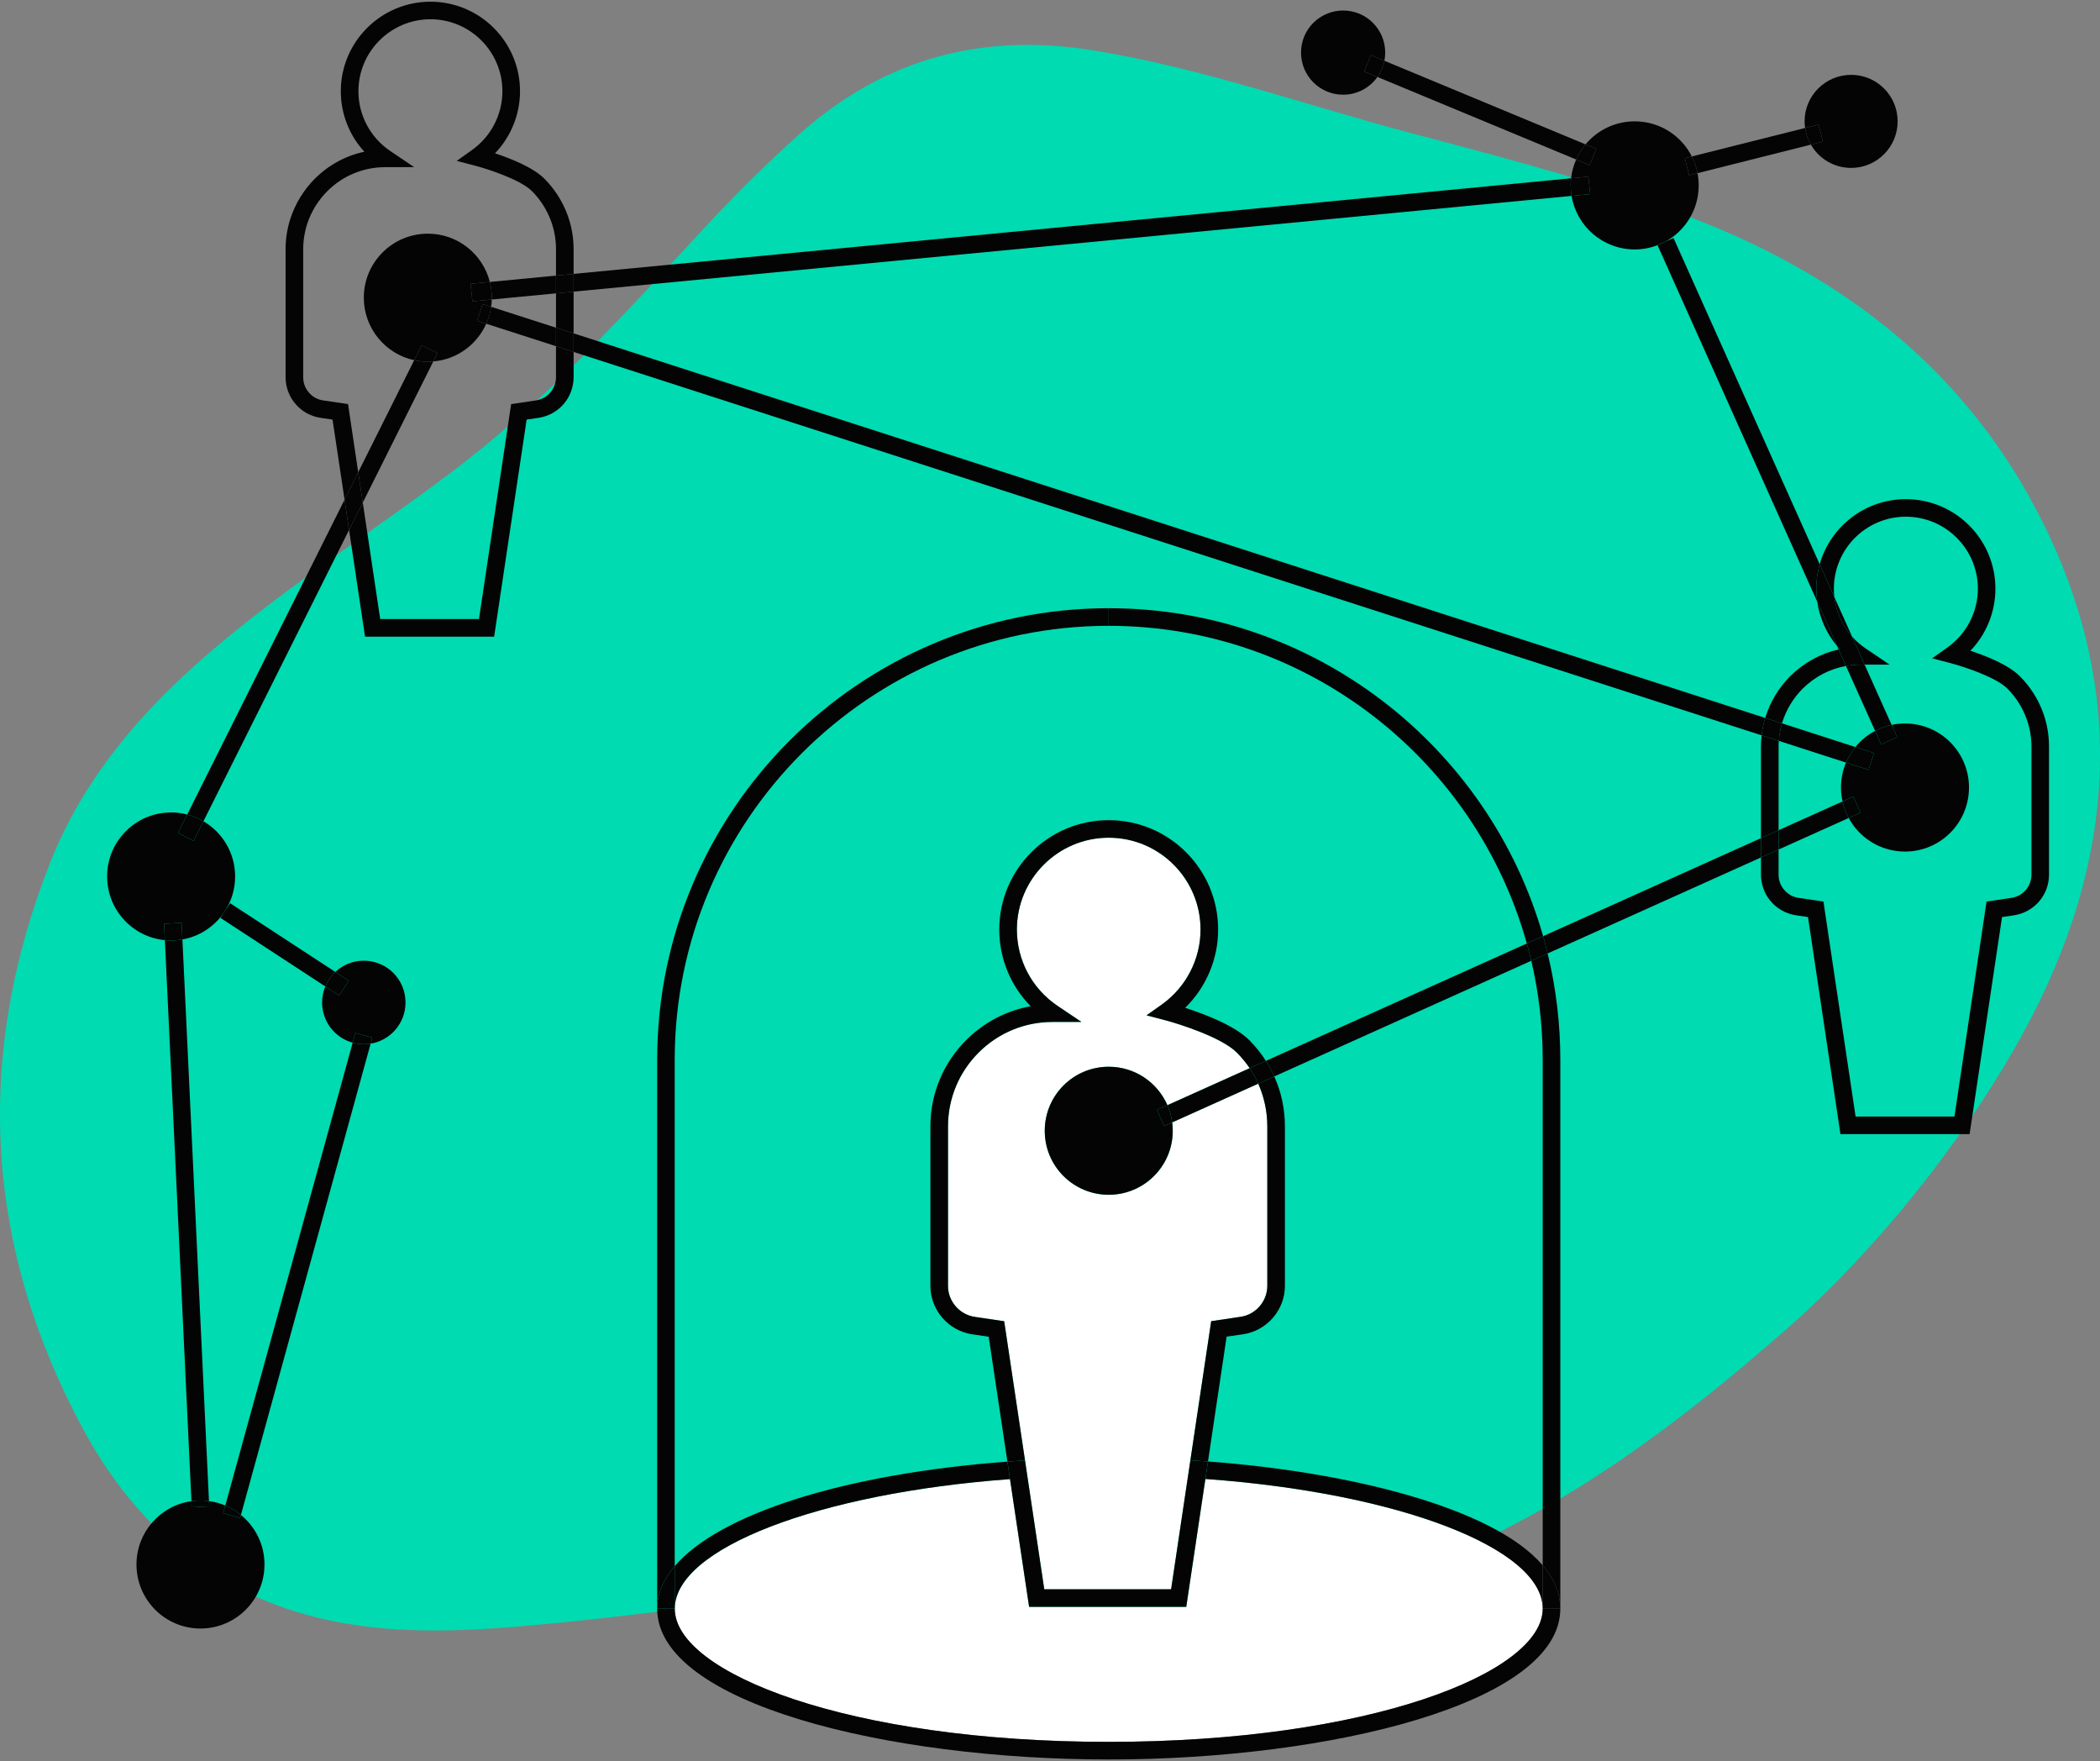 <svg xmlns="http://www.w3.org/2000/svg" id="b" viewBox="0 0 307.6 257.92"><rect x="0" y="0" width="307.6" height="257.92" fill="#808080" stroke="none"/><g id="c"><g><path d="M260.2,195.93c-21.16,18.45-40.05,30.55-62.16,36.84-12.9,3.67-25.82,3.88-38.83,3.2-13.6-.72-27.11-2.4-40.85-1.88-11.96,.46-23.85,2.31-35.78,3.49-11.54,1.14-23.09,2.13-34.4-.29-16.79-3.59-28.44-13.9-36.15-28.26C-1.9,183.05-4.07,155.39,7.29,126.47c5.54-14.09,15.67-24.81,27.42-34.25,10.08-8.1,20.89-15.17,31.22-22.92,13.95-10.46,25.55-23.31,37.32-36,4.39-4.73,8.96-9.28,13.78-13.6,12.78-11.43,27.29-14.94,43.37-12.28,15.91,2.62,30.94,8.01,46.38,12.1,13.92,3.69,27.86,7.29,41.25,12.46,22.59,8.72,40.38,22.76,51.21,44.56,12.84,25.84,10.54,51.72-4.45,77.51-10.07,17.31-23.18,32.16-34.58,41.88Z" fill="#00dbb1"></path><g><path d="M225.97,235.59c0,9.42-25.54,19.5-63.57,19.5s-63.56-10.08-63.56-19.5c0-8.82,21.02-16.91,49.1-18.98l2.8,18.71h23.02l2.8-18.73c28.25,2.03,49.41,10.13,49.41,19Z" fill="#fff"></path><path d="M185.63,164.96v23.35c0,2.25-1.68,4.2-3.91,4.53l-4.31,.64-3.05,20.38-2.82,18.88h-18.58l-2.82-18.87-3.05-20.38-4.31-.64c-2.23-.33-3.92-2.28-3.92-4.53v-23.35c0-4.1,1.6-7.94,4.49-10.83s6.74-4.48,10.83-4.48h4.23l-3.51-2.36c-3.73-2.51-5.95-6.69-5.95-11.17,0-7.42,6.03-13.45,13.45-13.45s13.45,6.03,13.45,13.45c0,4.34-2.12,8.44-5.66,10.97l-2.25,1.59,2.67,.7c2.18,.57,8.34,2.54,10.54,4.74,.71,.71,1.34,1.48,1.9,2.3l-12.05,5.42c-1.45-3.32-4.75-5.63-8.6-5.63-5.18,0-9.37,4.2-9.37,9.38s4.19,9.37,9.37,9.37,9.38-4.19,9.38-9.37c0-.42-.03-.83-.08-1.23l12.6-5.67c.87,1.95,1.33,4.07,1.33,6.26Z" fill="#fff"></path><path d="M277.08,106.16l.81,1.81-2.35,1.04-.88-1.97c.75-.4,1.56-.7,2.42-.88Z" fill="#040404"></path><path d="M273.12,97.33l3.96,8.83c-.86,.18-1.67,.48-2.42,.88l-4.27-9.51c.7-.13,1.43-.2,2.17-.2h.56Z" fill="#040404"></path><path d="M271.15,10.96c3.76,0,6.81,3.05,6.81,6.81s-3.05,6.82-6.81,6.82c-2.52,0-4.73-1.37-5.9-3.41l1.76-.44-.64-2.49-1.96,.49c-.06-.32-.08-.64-.08-.97,0-3.76,3.05-6.81,6.82-6.81Z" fill="#040404"></path><path d="M275.54,109.01l2.35-1.04-.81-1.81c.63-.14,1.29-.21,1.96-.21,5.18,0,9.37,4.2,9.37,9.38s-4.19,9.38-9.37,9.38c-3.57,0-6.67-1.99-8.25-4.92l1.73-.78-1.04-2.36-1.59,.72c-.15-.65-.23-1.34-.23-2.04,0-1.3,.26-2.53,.74-3.65l3.3,1.06,.79-2.46-2.72-.88c.79-.97,1.77-1.77,2.89-2.36l.88,1.97Z" fill="#040404"></path><path d="M274.49,110.28l-.79,2.46-3.3-1.06c.35-.83,.81-1.59,1.37-2.28l2.72,.88Z" fill="#040404"></path><path d="M271.48,116.65l1.04,2.36-1.73,.78c-.41-.75-.72-1.56-.9-2.42l1.59-.72Z" fill="#040404"></path><path d="M273.12,97.33l-1.83-4.1c.58,.65,1.25,1.24,1.99,1.74l3.5,2.36h-3.66Z" fill="#040404"></path><path d="M261.02,105.93l10.75,3.47c-.56,.69-1.02,1.45-1.37,2.28l-9.84-3.18c.05-.87,.21-1.74,.46-2.57Z" fill="#040404"></path><path d="M268.69,87.44l2.6,5.79c-1.44-1.61-2.35-3.63-2.6-5.79Z" fill="#040404"></path><path d="M270.79,119.79l-10.27,4.62v-2.83l9.37-4.21c.18,.86,.49,1.67,.9,2.42Z" fill="#040404"></path><path d="M269.1,94.63c.12,.15,.25,.3,.38,.44-.06,.01-.11,.02-.17,.04l-.21-.48Z" fill="#040404"></path><path d="M268.69,87.44c.25,2.16,1.16,4.18,2.6,5.79l1.83,4.1h-.56c-.74,0-1.47,.07-2.17,.2l-1.08-2.42c.06-.02,.11-.03,.17-.04-.13-.14-.26-.29-.38-.44l-2.92-6.51c-.09-.63-.14-1.27-.14-1.91,0-1.24,.17-2.44,.5-3.58l2.15,4.81Z" fill="#040404"></path><path d="M266.37,18.25l.64,2.49-1.76,.44c-.43-.73-.73-1.56-.84-2.44l1.96-.49Z" fill="#040404"></path><path d="M269.1,94.63c-1.55-1.85-2.57-4.1-2.92-6.51l2.92,6.51Z" fill="#040404"></path><path d="M245.13,34.85l21.41,47.78c-.33,1.14-.5,2.34-.5,3.58,0,.64,.05,1.28,.14,1.91l-23.39-52.21c.42-.15,.82-.34,1.2-.55l1.14-.51Z" fill="#040404"></path><path d="M265.25,21.18l-16.6,4.18c-.17-.87-.45-1.69-.84-2.45l16.6-4.17c.11,.88,.41,1.71,.84,2.44Z" fill="#040404"></path><path d="M262.23,99.02c1.98-1.97,4.42-3.31,7.08-3.91l1.08,2.42c-2.39,.43-4.58,1.57-6.34,3.32-1.34,1.34-2.35,2.99-2.94,4.78l-.09,.3-2.46-.79c.03-.1,.07-.21,.1-.31,.71-2.17,1.94-4.18,3.57-5.81Z" fill="#040404"></path><polygon points="260.52 121.58 260.52 124.41 257.94 125.57 257.94 122.74 260.52 121.58" fill="#040404"></polygon><path d="M263.07,134.04c-1.47-.22-2.81-.97-3.76-2.13-.88-1.06-1.37-2.42-1.37-3.81v-2.53l2.58-1.16v3.69c0,.8,.28,1.57,.78,2.17,.55,.67,1.31,1.1,2.15,1.22l3.64,.54,4.71,31.48h14.48l4.7-31.48,3.65-.54c.8-.12,1.53-.52,2.07-1.12,.55-.63,.86-1.43,.86-2.27v-18.75c0-1.4-.24-2.77-.71-4.06-.59-1.66-1.57-3.2-2.82-4.45-1.72-1.72-6.61-3.28-8.34-3.73l-2.68-.7,2.25-1.6c2.79-1.98,4.45-5.19,4.45-8.6,0-5.81-4.73-10.54-10.55-10.54s-10.54,4.73-10.54,10.54c0,.41,.02,.82,.07,1.23l-2.15-4.81c1.56-5.5,6.63-9.53,12.62-9.53,7.24,0,13.12,5.88,13.12,13.11,0,3.41-1.33,6.67-3.66,9.09,2.26,.75,5.57,2.05,7.23,3.72,1.52,1.52,2.71,3.38,3.43,5.4,.57,1.57,.85,3.23,.85,4.93v18.75c0,1.47-.53,2.88-1.51,3.98-.94,1.06-2.22,1.75-3.61,1.96l-1.76,.26-4.75,31.79h-18.92l-4.75-31.79-1.76-.26Z" fill="#040404"></path><path d="M260.52,109.36v12.22l-2.58,1.16v-13.38c0-.56,.03-1.12,.1-1.67l2.52,.81c-.03,.29-.04,.57-.04,.86Z" fill="#040404"></path><path d="M258.04,107.69c.1-.86,.27-1.72,.52-2.55l2.46,.79c-.25,.83-.41,1.7-.46,2.57l-2.52-.81Z" fill="#040404"></path><path d="M258.56,105.14c-.25,.83-.42,1.69-.52,2.55L84.02,51.54v-2.72l174.54,56.32Z" fill="#040404"></path><path d="M257.94,122.74v2.83l-31.25,14.06c-.2-.85-.42-1.69-.66-2.53l31.91-14.36Z" fill="#040404"></path><path d="M248.65,25.36c.11,.58,.17,1.18,.17,1.79,0,3.53-1.95,6.61-4.83,8.21l-1.21,.54h.01c-1.04,.41-2.16,.63-3.34,.63-4.66,0-8.52-3.39-9.25-7.84l2.72-.26-.26-2.56-2.53,.24c.1-.97,.36-1.89,.74-2.75l1.97,.82,.98-2.38-1.58-.66c1.73-2.06,4.32-3.37,7.21-3.37,3.65,0,6.82,2.09,8.36,5.14l-1.03,.26,.64,2.5,1.23-.31Z" fill="#040404"></path><path d="M248.65,25.36l-1.23,.31-.64-2.5,1.03-.26c.39,.76,.67,1.58,.84,2.45Z" fill="#040404"></path><path d="M242.78,35.9l1.21-.54c-.38,.21-.78,.4-1.2,.55h-.01Z" fill="#040404"></path><path d="M233.82,21.8l-.98,2.38-1.97-.82c.35-.81,.82-1.55,1.37-2.22l1.58,.66Z" fill="#040404"></path><path d="M232.66,25.87l.26,2.56-2.72,.26c-.09-.5-.13-1.02-.13-1.54,0-.35,.02-.7,.06-1.04l2.53-.24Z" fill="#040404"></path><path d="M202.78,8.9l29.46,12.24c-.55,.67-1.02,1.41-1.37,2.22l-29.11-12.09c.5-.7,.85-1.5,1.02-2.37Z" fill="#040404"></path><path d="M230.2,28.69l-146.18,14.02v-2.6l146.11-14c-.04,.34-.06,.69-.06,1.04,0,.52,.04,1.04,.13,1.54Z" fill="#040404"></path><path d="M228.55,235.5v.09h-2.58v-6.35c1.64,1.92,2.56,4.01,2.58,6.26Z" fill="#040404"></path><path d="M225.97,155.22c0-4.99-.58-9.86-1.67-14.52l2.39-1.07c1.22,5,1.86,10.22,1.86,15.59v80.28c-.02-2.25-.94-4.34-2.58-6.26v-74.02Z" fill="#040404"></path><path d="M226.69,139.63l-2.39,1.07c-.2-.85-.42-1.69-.66-2.53l2.39-1.07c.24,.84,.46,1.68,.66,2.53Z" fill="#040404"></path><path d="M224.3,140.7l-37.65,16.94c-.35-.79-.76-1.55-1.23-2.28l38.22-17.19c.24,.84,.46,1.68,.66,2.53Z" fill="#040404"></path><path d="M202.78,8.9l-1.98-.82-.98,2.38,1.94,.81c-1.11,1.57-2.95,2.6-5.02,2.6-3.41,0-6.17-2.76-6.17-6.17s2.76-6.16,6.17-6.16,6.16,2.76,6.16,6.16c0,.41-.04,.81-.12,1.2Z" fill="#040404"></path><path d="M200.8,8.08l1.98,.82c-.17,.87-.52,1.67-1.02,2.37l-1.94-.81,.98-2.38Z" fill="#040404"></path><path d="M225.97,235.59c0-8.87-21.16-16.97-49.41-19l.38-2.56c20.44,1.5,41.79,6.71,49.03,15.21v6.35Z" fill="#040404"></path><path d="M223.64,138.17c-7.46-26.8-32.09-46.52-61.24-46.52v-2.58c30.19,0,55.73,20.33,63.63,48.03l-2.39,1.07Z" fill="#040404"></path><path d="M185.42,155.36c.47,.73,.88,1.49,1.23,2.28l-2.35,1.06c-.35-.78-.77-1.54-1.25-2.27l2.37-1.07Z" fill="#040404"></path><path d="M184.3,158.7l-12.6,5.67c-.12-.88-.36-1.73-.7-2.52l12.05-5.42c.48,.73,.9,1.49,1.25,2.27Z" fill="#040404"></path><path d="M186.65,157.64c1.02,2.27,1.56,4.75,1.56,7.32v23.35c0,3.52-2.63,6.57-6.11,7.08l-2.43,.36-2.73,18.28c-.47-.04-.93-.07-1.39-.1l-1.19-.07,3.05-20.38,4.31-.64c2.23-.33,3.91-2.28,3.91-4.53v-23.35c0-2.19-.46-4.31-1.33-6.26l2.35-1.06Z" fill="#040404"></path><path d="M171.7,164.37l-1.19,.53-1.04-2.36,1.53-.69c.34,.79,.58,1.64,.7,2.52Z" fill="#040404"></path><path d="M171.78,165.6c0,5.18-4.2,9.37-9.38,9.37s-9.37-4.19-9.37-9.37,4.19-9.38,9.37-9.38c3.85,0,7.15,2.31,8.6,5.63l-1.53,.69,1.04,2.36,1.19-.53c.05,.4,.08,.81,.08,1.23Z" fill="#040404"></path><path d="M173.76,235.32h-23.02l-2.8-18.71-.38-2.56c.46-.04,.93-.07,1.39-.1l1.19-.08,2.82,18.87h18.58l2.82-18.88,1.19,.07c.46,.03,.92,.06,1.39,.1l-.38,2.56-2.8,18.73Z" fill="#040404"></path><path d="M150.97,147.36c-2.92-2.96-4.6-6.98-4.6-11.23,0-8.84,7.19-16.02,16.03-16.02s16.03,7.18,16.03,16.02c0,4.34-1.77,8.47-4.83,11.46,2.76,.89,7.24,2.58,9.37,4.72,.94,.93,1.76,1.96,2.45,3.05l-2.37,1.07c-.56-.82-1.19-1.59-1.9-2.3-2.2-2.2-8.36-4.17-10.54-4.74l-2.67-.7,2.25-1.59c3.54-2.53,5.66-6.63,5.66-10.97,0-7.42-6.03-13.45-13.45-13.45s-13.45,6.03-13.45,13.45c0,4.48,2.22,8.66,5.95,11.17l3.51,2.36h-4.23c-4.09,0-7.94,1.59-10.83,4.48s-4.49,6.73-4.49,10.83v23.35c0,2.25,1.69,4.2,3.92,4.53l4.31,.64,3.05,20.38-1.19,.08c-.46,.03-.93,.06-1.39,.1l-2.74-18.29-2.42-.36c-3.48-.51-6.12-3.56-6.12-7.08v-23.35c0-4.79,1.87-9.28,5.25-12.66,2.61-2.6,5.88-4.31,9.44-4.95Z" fill="#040404"></path><path d="M147.94,216.61c-28.08,2.07-49.1,10.16-49.1,18.98h-.01v-6.23c6.48-7.61,24.69-13.52,48.73-15.31l.38,2.56Z" fill="#040404"></path><path d="M98.83,155.22v74.14c-1.68,1.98-2.57,4.07-2.57,6.23v-80.37c0-36.48,29.67-66.15,66.14-66.15v2.58c-35.05,0-63.57,28.51-63.57,63.57Z" fill="#040404"></path><path d="M98.83,229.36v6.23h-2.57c0-2.16,.89-4.25,2.57-6.23Z" fill="#040404"></path><path d="M162.4,257.67c-32.51,0-66.14-8.26-66.14-22.08h2.58c0,9.42,25.54,19.5,63.56,19.5s63.57-10.08,63.57-19.5h2.58c0,13.82-33.63,22.08-66.15,22.08Z" fill="#040404"></path><polygon points="84.02 48.82 84.02 51.54 81.44 50.7 81.44 47.99 84.02 48.82" fill="#040404"></polygon><polygon points="84.02 42.71 84.02 48.82 81.44 47.99 81.44 42.96 84.02 42.71" fill="#040404"></polygon><polygon points="84.02 40.11 84.02 42.71 81.44 42.96 81.44 40.36 84.02 40.11" fill="#040404"></polygon><path d="M81.44,47.99v2.71l-10.22-3.29c.36-.78,.6-1.61,.72-2.48l9.5,3.06Z" fill="#040404"></path><path d="M81.44,42.96l-9.41,.9c.01-.09,.01-.18,.01-.27,0-.79-.1-1.56-.29-2.3l9.69-.93v2.6Z" fill="#040404"></path><path d="M72.04,43.59c0,.09,0,.18-.01,.27l-2.83,.27-.27-2.57,2.82-.27c.19,.74,.29,1.51,.29,2.3Z" fill="#040404"></path><path d="M70.68,44.52l1.26,.41c-.12,.87-.36,1.7-.72,2.48l-1.32-.43,.78-2.46Z" fill="#040404"></path><path d="M70.68,44.52l-.78,2.46,1.32,.43c-1.35,3.05-4.28,5.23-7.75,5.52l.61-1.22-2.31-1.15-1.1,2.19c-4.22-.91-7.38-4.67-7.38-9.16,0-5.17,4.2-9.37,9.38-9.37,4.38,0,8.06,3.01,9.08,7.07l-2.82,.27,.27,2.57,2.83-.27c0,.36-.03,.72-.09,1.07l-1.26-.41Z" fill="#040404"></path><path d="M64.08,51.71l-.61,1.22c-.26,.03-.53,.04-.8,.04-.69,0-1.36-.07-2-.22l1.1-2.19,2.31,1.15Z" fill="#040404"></path><path d="M63.47,52.93l-10.33,20.67-.67-4.44,8.2-16.41c.64,.15,1.31,.22,2,.22,.27,0,.54-.01,.8-.04Z" fill="#040404"></path><path d="M53.29,140.69c3.38,0,6.11,2.74,6.11,6.12,0,3.04-2.21,5.55-5.11,6.03l.24-.89-2.48-.68-.39,1.43c-2.59-.71-4.48-3.08-4.48-5.89,0-.83,.17-1.63,.47-2.35l2.02,1.32,1.42-2.15-1.97-1.29c1.08-1.03,2.55-1.65,4.17-1.65Z" fill="#040404"></path><path d="M84.02,55.25c0,1.47-.54,2.88-1.51,3.98-.94,1.06-2.23,1.75-3.61,1.96l-1.76,.26-4.76,31.79h-18.91l-2.34-15.63,2.01-4.01,2.55,17.06h14.47l4.71-31.48,3.65-.54c.79-.12,1.52-.52,2.06-1.12,.55-.63,.86-1.43,.86-2.27v-4.55l2.58,.84v3.71Z" fill="#040404"></path><path d="M54.53,151.95l-.24,.89c-.32,.05-.66,.08-1,.08-.57,0-1.11-.08-1.63-.22l.39-1.43,2.48,.68Z" fill="#040404"></path><path d="M54.29,152.84l-19,69.02c-.69-.57-1.46-1.04-2.29-1.38l18.66-67.78c.52,.14,1.06,.22,1.63,.22,.34,0,.68-.03,1-.08Z" fill="#040404"></path><polygon points="52.47 69.16 53.14 73.6 51.13 77.61 50.47 73.18 52.47 69.16" fill="#040404"></polygon><path d="M50.47,73.18l.66,4.43-21.33,42.66c-.73-.43-1.53-.77-2.38-.98l23.05-46.11Z" fill="#040404"></path><path d="M51.09,143.63l-1.42,2.15-2.02-1.32c.33-.81,.84-1.53,1.47-2.12l1.97,1.29Z" fill="#040404"></path><path d="M49.12,142.34c-.63,.59-1.14,1.31-1.47,2.12l-15.36-10.04,.45-.68c.1-.14,.19-.29,.28-.43l.06-.09,.63-.95,15.41,10.07Z" fill="#040404"></path><path d="M53.37,22.22c-2.2-2.39-3.45-5.54-3.45-8.86,0-7.23,5.89-13.11,13.13-13.11s13.12,5.88,13.12,13.11c0,3.41-1.34,6.67-3.66,9.09,2.26,.75,5.56,2.05,7.23,3.72,1.52,1.52,2.7,3.39,3.42,5.4,.57,1.57,.86,3.23,.86,4.93v3.61l-2.58,.25v-3.86c0-1.4-.24-2.76-.7-4.06-.6-1.66-1.57-3.2-2.82-4.45-1.73-1.72-6.61-3.28-8.35-3.73l-2.67-.7,2.25-1.6c2.78-1.98,4.44-5.19,4.44-8.6,0-5.81-4.73-10.54-10.54-10.54s-10.55,4.73-10.55,10.54c0,3.52,1.75,6.79,4.67,8.76l3.5,2.36h-4.22c-3.22,0-6.24,1.25-8.51,3.52-1.34,1.34-2.36,2.99-2.94,4.78-.39,1.2-.59,2.46-.59,3.73v18.74c0,.8,.27,1.57,.78,2.17,.54,.67,1.3,1.1,2.15,1.22l3.64,.54,1.49,9.98-2,4.02-1.76-11.73-1.75-.26c-1.48-.21-2.81-.97-3.76-2.13-.88-1.06-1.37-2.42-1.37-3.81v-18.74c0-1.54,.24-3.07,.72-4.53,.71-2.17,1.94-4.18,3.57-5.81,2.01-2.01,4.52-3.37,7.25-3.95Z" fill="#040404"></path><path d="M35.29,221.86l-.12,.44-2.48-.69,.31-1.13c.83,.34,1.6,.81,2.29,1.38Z" fill="#040404"></path><path d="M34.44,128.35c0,1.78-.5,3.45-1.36,4.87l-.06,.09-.28,.43c-1.4,1.98-3.54,3.4-6.02,3.84l-.11-2.43-2.57,.13,.11,2.4c-4.75-.45-8.46-4.46-8.46-9.33,0-5.17,4.19-9.37,9.37-9.37,.82,0,1.61,.1,2.36,.31l-1.35,2.7,2.3,1.15,1.43-2.87c2.78,1.63,4.64,4.64,4.64,8.08Z" fill="#040404"></path><path d="M32.74,133.74l.28-.43c-.09,.14-.18,.29-.28,.43Z" fill="#040404"></path><path d="M33,220.48l-.31,1.13,2.48,.69,.12-.44c2.11,1.72,3.45,4.33,3.45,7.25,0,5.18-4.2,9.38-9.38,9.38s-9.37-4.2-9.37-9.38c0-4.72,3.51-8.64,8.05-9.27l.04,.9,2.57-.14-.04-.77c.84,.1,1.64,.33,2.39,.65Z" fill="#040404"></path><path d="M30.61,219.83l.04,.77-2.57,.14-.04-.9c.43-.07,.87-.1,1.32-.1,.42,0,.84,.03,1.25,.09Z" fill="#040404"></path><path d="M26.72,137.58l3.89,82.25c-.41-.06-.83-.09-1.25-.09-.45,0-.89,.03-1.32,.1l-3.89-82.16c.3,.04,.6,.05,.91,.05,.57,0,1.12-.05,1.66-.15Z" fill="#040404"></path><path d="M29.8,120.27l-1.43,2.87-2.3-1.15,1.35-2.7c.85,.21,1.65,.55,2.38,.98Z" fill="#040404"></path><path d="M26.61,135.15l.11,2.43c-.54,.1-1.09,.15-1.66,.15-.31,0-.61-.01-.91-.05l-.11-2.4,2.57-.13Z" fill="#040404"></path></g></g></g></svg>